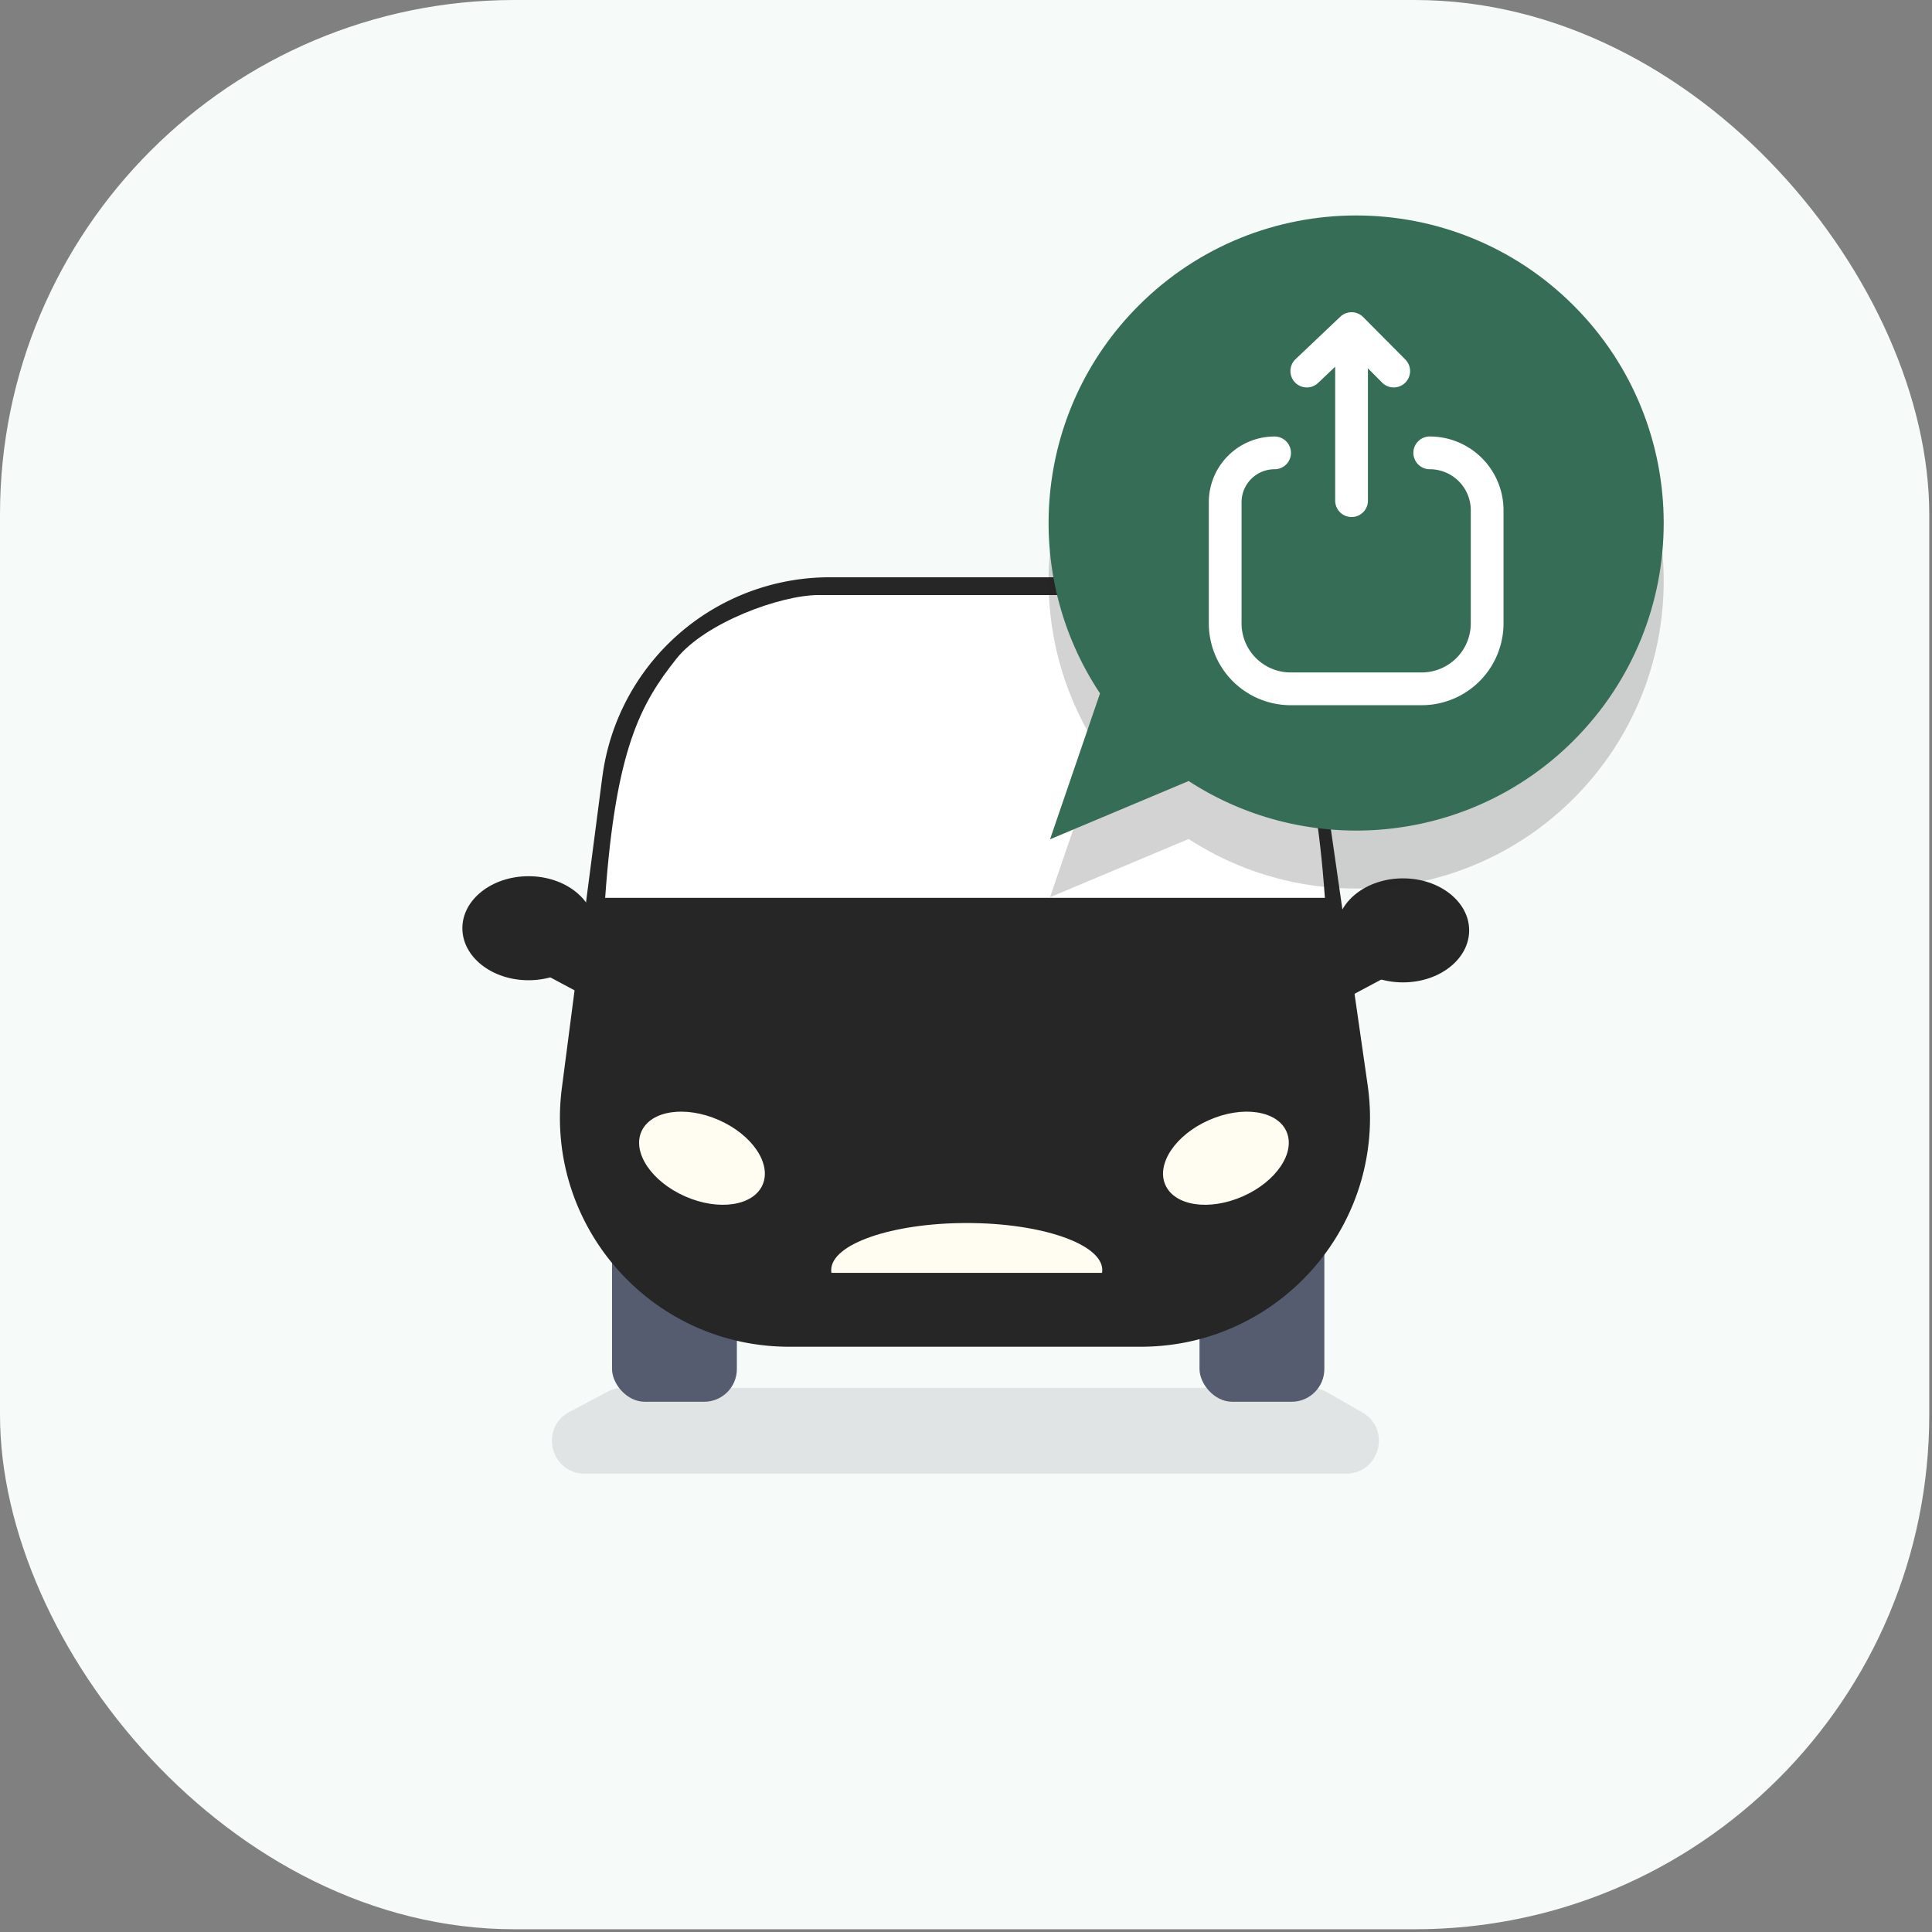 <svg xmlns="http://www.w3.org/2000/svg" fill="none" viewBox="0 0 118 118"><rect x="0" y="0" width="118" height="118" fill="#808080" stroke="none"/><rect width="117.833" height="117.833" fill="#F6FAF9" rx="31.422"/><path fill="#262626" d="M34.777 86.236l2.34-1.239a2 2 0 01.935-.232H80.05a2 2 0 01.994.264l2.164 1.239c1.779 1.019 1.056 3.736-.994 3.736H35.713c-2.085 0-2.779-2.792-.936-3.768z" opacity=".1"/><rect width="7.625" height="11.589" x="37.381" y="74.026" fill="#565C70" rx="2"/><rect width="7.625" height="11.589" x="73.262" y="74.026" fill="#565C70" rx="2"/><path fill="#262626" d="M36.789 47.452a14 14 0 0113.883-12.194h16.27a14 14 0 0113.857 12.007l2.731 18.996c1.214 8.438-5.332 15.993-13.857 15.993H48.2c-8.45 0-14.973-7.428-13.883-15.806l2.47-18.996z"/><ellipse cx="42.875" cy="70.74" fill="#FFFCF1" rx="4.042" ry="2.548" transform="rotate(23.727 42.875 70.74)"/><ellipse fill="#FFFCF1" rx="4.042" ry="2.548" transform="scale(-1 1) rotate(23.727 -205.812 -142.846)"/><path fill="#FFFCF1" fill-rule="evenodd" d="M67.31 77.74c.01-.056.014-.113.014-.17 0-1.586-3.706-2.872-8.279-2.872-4.572 0-8.278 1.286-8.278 2.873 0 .056.004.113.014.169h16.53z" clip-rule="evenodd"/><path fill="#fff" fill-rule="evenodd" d="M49.987 36.344c-2.312 0-6.927 1.687-8.678 3.893-2.19 2.758-3.7 5.515-4.348 14.6H80.92c-.65-9.085-2.159-11.842-4.348-14.6-1.752-2.206-6.366-3.893-8.678-3.893H49.987z" clip-rule="evenodd"/><ellipse cx="32.281" cy="56.693" fill="#262626" rx="4.041" ry="3.177"/><path fill="#262626" d="M35.685 60.802l-3.47-1.85 3.47-1.272v3.122z"/><ellipse fill="#262626" rx="4.041" ry="3.177" transform="matrix(-1 0 0 1 85.69 56.824)"/><path fill="#262626" d="M82.287 60.933l3.469-1.85-3.47-1.273v3.123z"/><path fill="#262626" fill-rule="evenodd" d="M96.112 48.767c7.335-7.336 7.335-19.23 0-26.565-7.336-7.336-19.23-7.336-26.565 0-6.44 6.439-7.226 16.39-2.362 23.687L64.133 54.8l8.465-3.557c7.281 4.737 17.126 3.912 23.514-2.476z" clip-rule="evenodd" opacity=".2"/><path fill="#366D56" fill-rule="evenodd" d="M96.112 45.227c7.335-7.336 7.335-19.23 0-26.565-7.336-7.336-19.23-7.336-26.565 0-6.44 6.439-7.226 16.39-2.362 23.687l-3.052 8.912 8.465-3.558c7.281 4.737 17.126 3.912 23.514-2.476z" clip-rule="evenodd"/><path stroke="#fff" stroke-linecap="round" stroke-width="2" d="M77.847 27.66v0a3.017 3.017 0 00-3.017 3.017v7.394a4 4 0 004 4h8a4 4 0 004-4v-6.906a3.506 3.506 0 00-3.506-3.506v0M82.549 20.07v10.508m0-10.507l-2.734 2.592m2.734-2.592l2.574 2.592"/></svg>
